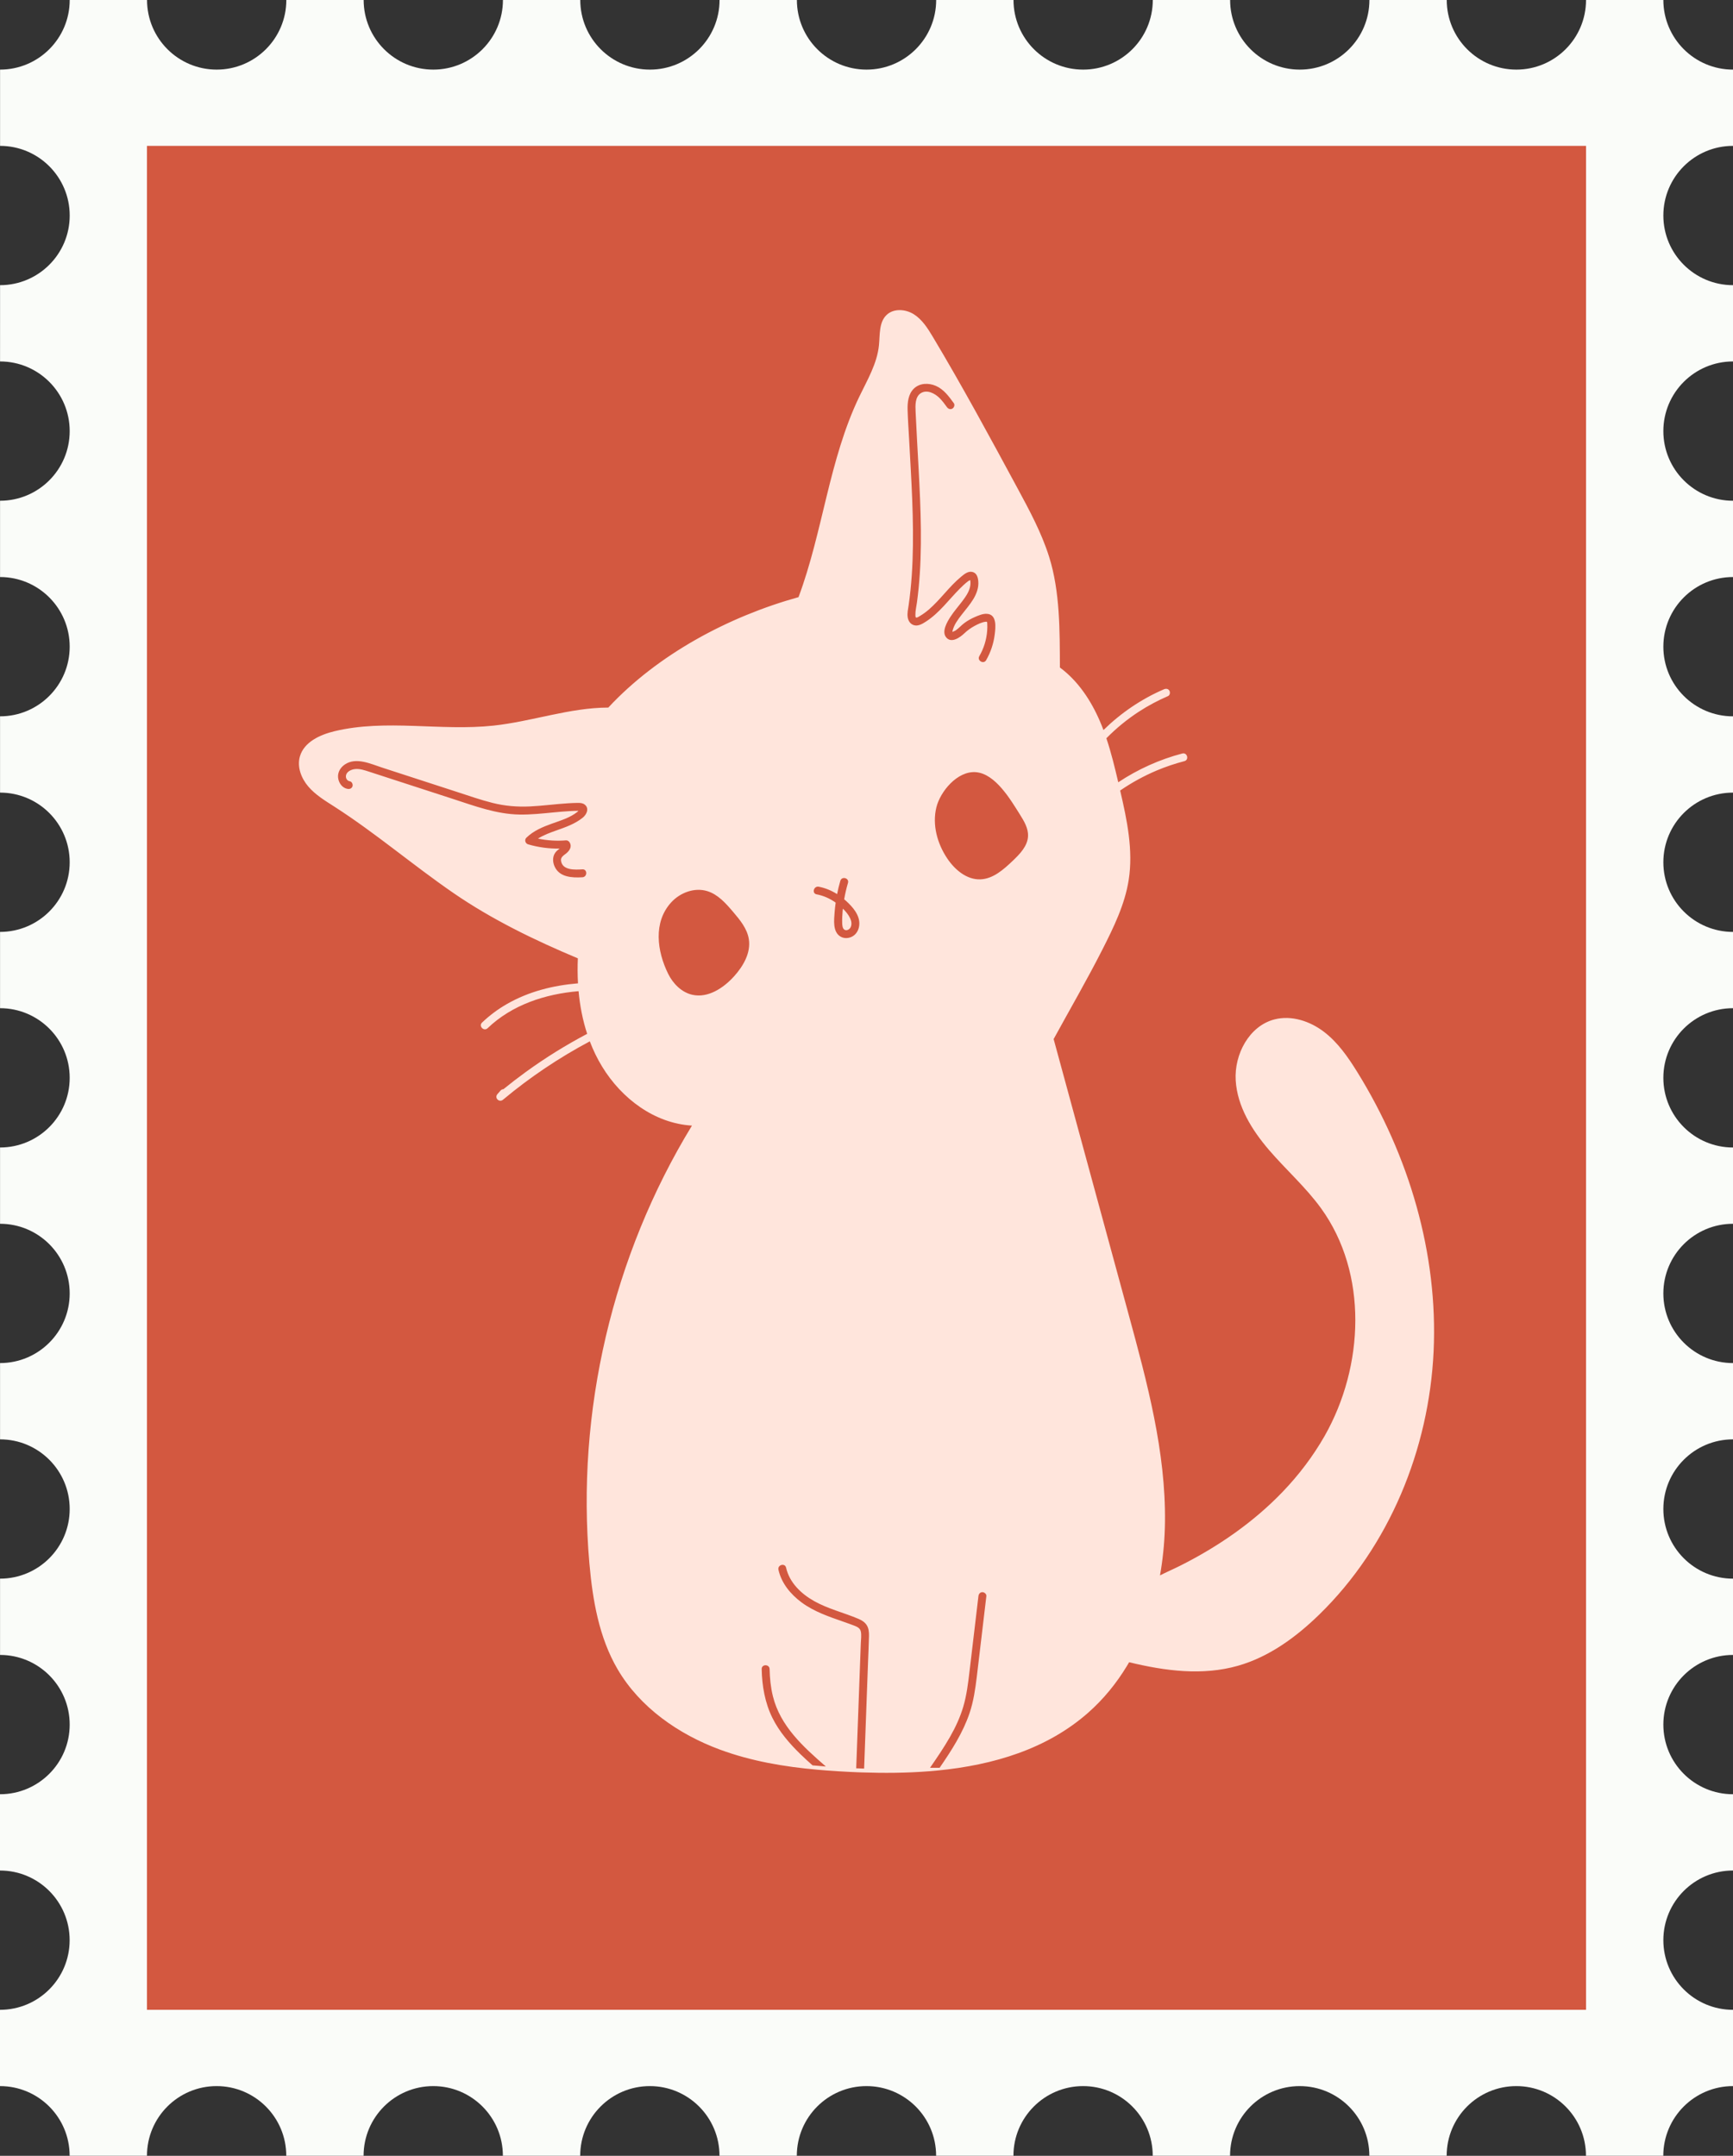 <?xml version="1.0" encoding="UTF-8"?>
<!DOCTYPE svg PUBLIC '-//W3C//DTD SVG 1.0//EN'
          'http://www.w3.org/TR/2001/REC-SVG-20010904/DTD/svg10.dtd'>
<svg height="1721.3" preserveAspectRatio="xMidYMid meet" version="1.0" viewBox="308.1 139.4 1383.8 1721.3" width="1383.8" xmlns="http://www.w3.org/2000/svg" xmlns:xlink="http://www.w3.org/1999/xlink" zoomAndPan="magnify"
><rect x="308.1" y="139.4" width="1383.8" height="1721.3" fill="#333333" stroke="none"/><g
  ><g id="change1_1"
    ><path d="M1691.9,1805.04v-60.91c-30.71,0-55.61-24.9-55.61-55.61c0-30.71,24.9-55.61,55.61-55.61V1572 c-30.71,0-55.61-24.9-55.61-55.61s24.9-55.61,55.61-55.61v-60.91c-30.71,0-55.61-24.9-55.61-55.61c0-30.71,24.9-55.61,55.61-55.61 v-60.91c-30.71,0-55.61-24.9-55.61-55.61c0-30.71,24.9-55.61,55.61-55.61v-60.91c-30.71,0-55.61-24.9-55.61-55.61 c0-30.71,24.9-55.61,55.61-55.61v-60.91c-30.71,0-55.61-24.9-55.61-55.61c0-30.71,24.9-55.61,55.61-55.61v-60.91 c-30.71,0-55.61-24.9-55.61-55.61c0-30.71,24.9-55.61,55.61-55.61v-60.91c-30.71,0-55.61-24.9-55.61-55.61 c0-30.71,24.9-55.61,55.61-55.61v-60.91c-30.71,0-55.61-24.9-55.61-55.61c0-30.71,24.9-55.61,55.61-55.61v-60.9 c-30.71,0-55.61-24.9-55.61-55.61h-61.75c0,30.71-24.9,55.61-55.61,55.61c-30.71,0-55.61-24.9-55.61-55.61h-61.75 c0,30.71-24.9,55.61-55.61,55.61s-55.61-24.9-55.61-55.61h-61.75c0,30.71-24.9,55.61-55.61,55.61c-30.71,0-55.61-24.9-55.61-55.61 h-61.75c0,30.71-24.9,55.61-55.61,55.61c-30.71,0-55.61-24.9-55.61-55.61h-61.75c0,30.71-24.9,55.61-55.61,55.61 s-55.61-24.9-55.61-55.61h-61.75c0,30.71-24.9,55.61-55.61,55.61c-30.71,0-55.61-24.9-55.61-55.61h-61.75 c0,30.71-24.9,55.61-55.61,55.61c-30.71,0-55.61-24.9-55.61-55.61h-61.75c0,30.71-24.9,55.61-55.61,55.61v60.9 c30.71,0,55.61,24.9,55.61,55.61c0,30.71-24.9,55.61-55.61,55.61V428c30.71,0,55.61,24.9,55.61,55.61 c0,30.71-24.9,55.61-55.61,55.61v60.91c30.71,0,55.61,24.9,55.61,55.61c0,30.71-24.9,55.61-55.61,55.61v60.91 c30.71,0,55.61,24.9,55.61,55.61c0,30.71-24.9,55.61-55.61,55.61v60.91c30.71,0,55.61,24.9,55.61,55.61 c0,30.71-24.9,55.61-55.61,55.61v60.91c30.71,0,55.61,24.9,55.61,55.61c0,30.71-24.9,55.61-55.61,55.61v60.91 c30.71,0,55.61,24.9,55.61,55.61c0,30.71-24.9,55.61-55.61,55.61v60.91c30.71,0,55.61,24.9,55.61,55.61S338.82,1572,308.1,1572 v60.91c30.71,0,55.61,24.9,55.61,55.61c0,30.71-24.9,55.61-55.61,55.61v60.91c30.71,0,55.61,24.9,55.61,55.61h61.75 c0-30.71,24.9-55.61,55.61-55.61c30.71,0,55.61,24.9,55.61,55.61h61.75c0-30.71,24.9-55.61,55.61-55.61 c30.71,0,55.61,24.9,55.61,55.61h61.75c0-30.71,24.9-55.61,55.61-55.61s55.61,24.9,55.61,55.61h61.75 c0-30.71,24.9-55.61,55.61-55.61c30.71,0,55.61,24.9,55.61,55.61h61.75c0-30.71,24.9-55.61,55.61-55.61 c30.71,0,55.61,24.9,55.61,55.61h61.75c0-30.71,24.9-55.61,55.61-55.61s55.61,24.9,55.61,55.61h61.75 c0-30.71,24.9-55.61,55.61-55.61c30.71,0,55.61,24.9,55.61,55.61h61.75C1636.28,1829.94,1661.18,1805.04,1691.9,1805.04z" fill="#fafcf9"
    /></g
    ><g id="change2_1"
    ><path d="M425.46 255.87H1574.54V1744.13H425.46z" fill="#d35840"
    /></g
    ><g
    ><g fill="#ffe5dc" id="change3_1"
      ><path d="M1391.97,995.5c-7.4-11.94-15.55-23.75-26.72-32.27c-11.17-8.52-25.89-13.4-39.49-9.89 c-20.2,5.21-32.21,27.9-30.95,48.72s12.94,39.62,26.52,55.45s29.41,29.76,41.64,46.66c37.56,51.89,34.46,126.14,2.81,181.83 c-9.25,16.18-20.56,31.08-33.46,44.52c-23.36,24.34-51.53,43.76-81.59,58.89c-5.74,2.89-11.24,5.21-16.38,7.88 c0.23-1.29,0.45-2.58,0.66-3.88c2.08-12.8,3.16-25.78,3.32-38.63c0.7-56.29-14.21-111.48-29-165.8 c-19.96-73.31-39.93-146.63-59.9-219.94c12.91-23.6,26.89-47.71,39.05-71.7c8.95-17.65,17.81-35.76,20.88-55.32 c3.74-23.78-1.35-47.93-6.81-71.43c9.14-6.27,18.91-11.65,29.15-15.97c7.19-3.03,14.6-5.51,22.15-7.49 c3.94-1.03,2.27-7.14-1.68-6.1c-18.18,4.76-35.5,12.6-51.14,22.98c0-0.01,0-0.01,0-0.02c-2.77-11.82-5.63-23.65-9.49-35.13 c7.89-8.01,16.64-15.18,26.05-21.29c7.35-4.77,15.1-8.9,23.14-12.36c1.57-0.67,1.92-2.98,1.14-4.33 c-0.95-1.62-2.75-1.81-4.33-1.13c-17.97,7.72-34.37,18.89-48.33,32.56c0,0,0,0,0-0.01c-0.87-2.33-1.8-4.64-2.78-6.93 c-7.12-16.61-17.46-32.23-31.98-42.99c-0.15-29.25,0.15-60.59-8.65-88.49c-6.04-19.14-15.64-36.94-25.18-54.6 c-21.92-40.57-43.85-81.15-67.52-120.72c-4.09-6.82-8.45-13.84-15.13-18.14c-6.68-4.3-16.39-5-22.06,0.57 c-6.02,5.92-5.12,15.59-5.95,24c-1.45,14.68-9.3,27.81-15.7,41.11c-24.21,50.32-29.01,107.76-48.53,160.08 c-55.91,15.53-112.36,45.68-151.88,88.16c-31.02,0.09-60.95,11.12-91.79,14.43c-42.19,4.52-85.64-5.47-126.89,4.47 c-11.61,2.8-24.28,8.63-27.59,20.11c-2.42,8.38,1.11,17.54,6.8,24.15s13.31,11.2,20.65,15.9c33.03,21.2,62.95,46.89,95.3,69.12 c30.76,21.15,64.77,37.61,99.19,52.06c-0.29,6.63-0.27,13.3,0.12,19.96c-19.8,1.63-39.22,6.47-56.68,16.46 c-7.22,4.13-13.95,9.13-19.96,14.88c-2.95,2.82,1.53,7.29,4.47,4.47c19.56-18.73,46.06-27.33,72.63-29.56c0,0,0,0,0,0 c1.06,11.6,3.26,23.08,6.86,34.06c0,0,0,0,0,0c-17.11,9.03-33.58,19.25-49.25,30.64c-6.02,4.38-11.92,8.92-17.69,13.61 c-0.75-0.04-1.53,0.26-2.2,1.02c-0.82,0.94-1.64,1.87-2.47,2.81c-2.71,3.09,1.36,7.07,4.47,4.47 c21.39-17.87,44.65-33.47,69.25-46.56c2.65,6.99,5.9,13.75,9.82,20.16c15.6,25.59,41.84,45.33,71.75,47.12 c-63.46,103.91-92.61,228.4-81.89,349.69c2.59,29.24,7.68,59.05,22.51,84.38c17.83,30.45,48.52,51.86,81.6,64.12 c25.01,9.27,51.44,13.74,78.08,16.11c2.36,0.22,4.73,0.41,7.09,0.59h0.01c6.25,0.48,12.49,0.85,18.73,1.16 c2.1,0.1,4.2,0.2,6.31,0.28h0.01c1.09,0.04,2.19,0.09,3.28,0.12c17.68,0.62,35.67,0.48,53.47-0.92c2.36-0.18,4.71-0.39,7.05-0.62 c44.42-4.36,87.17-17.06,120.15-46.17c12.3-10.85,22.57-23.51,30.97-37.4c0.58-0.95,1.15-1.91,1.7-2.87c0,0,0,0,0,0 c28.99,7.03,58.59,10.87,86.9,2.82c24.81-7.06,46.34-22.8,64.82-40.79c56.06-54.56,87.73-132.02,91.4-210.16 C1456.49,1140.36,1433.15,1062.01,1391.97,995.5z M961.85,847.39c5.25,0.99,10.19,3.08,14.68,5.9c0.71-3.57,1.55-7.12,2.58-10.62 c1.16-3.9,7.26-2.23,6.1,1.68c-1.27,4.31-2.27,8.68-3.04,13.09c0.49,0.41,0.99,0.82,1.46,1.25c5.29,4.78,11.15,11.36,10.62,19 c-0.25,3.63-1.91,7.17-5.07,9.14c-2.88,1.81-6.77,2.18-9.79,0.47c-6.57-3.71-5.3-13.42-4.84-19.67c0.19-2.52,0.48-5.03,0.83-7.53 c-4.59-3.27-9.66-5.57-15.22-6.61C956.16,852.74,957.87,846.64,961.85,847.39z M750.9,831.14c-1.5-3.41-1.71-7.52,0.43-10.72 c0.96-1.43,2.3-2.44,3.63-3.48c-8.49,0.15-16.99-0.99-25.16-3.38c-2.25-0.65-3.13-3.59-1.4-5.28 c5.71-5.58,13.06-8.62,20.45-11.27c6.96-2.5,14.51-4.7,20.36-9.43c0.1-0.08,0.43-0.44,0.76-0.79c-2.12-0.02-4.24,0.09-6.35,0.2 c-4.57,0.23-9.13,0.65-13.68,1.09c-8.95,0.86-17.92,1.83-26.93,1.69c-18.51-0.29-35.9-6.83-53.3-12.49 c-17.66-5.74-35.32-11.47-52.98-17.21c-4.48-1.46-8.96-2.92-13.44-4.37c-3.86-1.25-8.12-2.8-12.25-2.17 c-2.63,0.4-5.95,1.93-6.63,4.78c-0.52,2.21,0.71,4.54,2.98,4.89c1.7,0.27,2.62,2.39,2.21,3.89c-0.49,1.78-2.2,2.48-3.89,2.21 c-4.35-0.68-7.18-4.78-7.64-8.93c-0.49-4.34,1.9-8.24,5.43-10.61c9-6.02,20.62-0.44,29.69,2.51c19.9,6.47,39.8,12.93,59.7,19.4 c9.46,3.07,18.89,6.4,28.55,8.82c9.87,2.48,19.75,3.28,29.91,2.8c10.15-0.48,20.23-1.89,30.37-2.52c2.53-0.16,5.06-0.27,7.6-0.3 c2-0.02,4.06,0.07,5.7,1.36c3.81,3.03,1.52,7.9-1.56,10.4c-6.12,4.98-13.67,7.6-21.01,10.2c-5.07,1.8-10.24,3.66-14.77,6.56 c7.38,1.53,14.91,2,22.48,1.39c1.12-0.09,2.15,0.68,2.73,1.57c2.16,3.31,0.08,6.58-2.57,8.76c-2.03,1.67-4.66,2.95-4.24,5.98 c1.09,7.83,11.33,7.18,17.09,6.83c4.07-0.25,4.04,6.08,0,6.33C764.9,840.35,754.75,839.88,750.9,831.14z M894.23,918.97 c-8.53,9.43-20.84,17.48-33.25,14.72c-8.59-1.92-15.41-8.8-19.32-16.69c-8.92-17.97-12.17-41.27,2.45-57.16 c7.17-7.8,18.63-12.05,28.75-8.93c8.53,2.62,14.79,9.73,20.58,16.52c5.53,6.48,11.27,13.42,12.6,21.82 C907.77,900.15,901.62,910.79,894.23,918.97z M956.92,1548.94c-3.3-2.93-6.57-5.9-9.73-8.97c-8.73-8.5-16.89-17.96-22.33-28.95 c-5.99-12.11-8.28-25.52-8.56-38.95c-0.08-4.08,6.24-4.06,6.33,0c0.15,7.31,0.88,14.58,2.63,21.69 c5.91,23.87,24.22,40.37,42.07,55.91c0.07,0.06,0.14,0.12,0.2,0.19C964.04,1549.59,960.49,1549.29,956.92,1548.94z M1001.99,1445.64c-0.16,7.01-0.51,14.01-0.77,21.01c-1.04,28.29-2.08,56.58-3.12,84.87c-2.14-0.07-4.24-0.15-6.32-0.23 c0.59-15.77,1.16-31.54,1.74-47.31c0.52-14.02,1.03-28.03,1.55-42.04c0.13-3.54,0.26-7.08,0.39-10.61c0.11-3,0.65-6.39-0.02-9.35 c-0.57-2.54-2.78-3.64-5.03-4.52c-2.94-1.15-5.93-2.17-8.9-3.22c-11.48-4.02-23.35-8.02-33.24-15.32 c-8.79-6.48-16.13-15.28-18.58-26.14c-0.9-3.97,5.2-5.65,6.1-1.68c2.69,11.92,11.99,20.83,22.33,26.65 c11.2,6.29,23.68,9.23,35.44,14.2c2.58,1.1,5.02,2.58,6.58,4.99C1001.8,1439.5,1002.05,1442.67,1001.99,1445.64z M1047.34,635.78 c-2.75,1.76-6.15,3.83-9.54,2.77c-2.91-0.91-4.51-3.53-4.92-6.41c-0.46-3.2,0.3-6.37,0.77-9.52c0.57-3.93,1.05-7.87,1.46-11.82 c0.82-7.95,1.36-15.92,1.66-23.9c1.24-32.26-1.03-64.56-2.74-96.76c-0.41-7.83-1.01-15.68-1.21-23.52 c-0.15-5.87,0.5-12.49,4.91-16.85c4.72-4.66,11.95-4.76,17.74-2.23c6.22,2.73,10.38,8.44,14.25,13.77 c1.01,1.39,0.23,3.53-1.14,4.33c-1.58,0.92-3.33,0.25-4.33-1.13c-1.86-2.58-3.75-5.15-6.03-7.39c-3.67-3.61-9.92-6.93-14.9-3.76 c-4.64,2.94-4.34,9.92-4.12,14.69c0.7,15.73,1.67,31.45,2.49,47.17c1.63,31.17,2.99,62.52-0.06,93.66 c-0.38,3.84-0.83,7.68-1.34,11.51c-0.43,3.23-1.3,6.59-1.25,9.85c0,0.43-0.01,1.87,0.39,2.15c0.78,0.54,2.51-0.74,3.17-1.12 c2.55-1.49,4.92-3.23,7.16-5.16c9.32-8.05,16.32-18.43,25.85-26.27c2.48-2.04,5.45-4.56,8.92-3.78c3.5,0.78,4.45,4.29,4.73,7.4 c0.46,5.04-1.36,9.99-3.92,14.24c-2.69,4.48-6.18,8.42-9.36,12.53c-2.97,3.82-6.18,8.13-7.29,12.93 c-0.05,0.21-0.08,0.54-0.11,0.81c0.87-0.47,1.85-0.7,2.72-1.29c2.43-1.67,4.41-4.01,6.8-5.79c2.64-1.95,5.49-3.56,8.51-4.86 c2.91-1.25,6.32-2.72,9.56-2.52c8.17,0.48,6.93,10.95,6.2,16.63c-0.92,7.19-3.21,14.07-6.82,20.36 c-2.02,3.54-7.49,0.35-5.46-3.19c1.79-3.12,3.23-6.37,4.29-9.81c1.04-3.41,1.73-6.93,1.98-10.49c0.13-1.85,0.19-3.74,0.07-5.6 c-0.08-1.29,0.05-1.69-1.22-1.57c-3.03,0.28-6.31,1.93-8.95,3.35c-2.94,1.59-5.65,3.53-8.07,5.84 c-3.45,3.29-10.52,8.43-14.66,3.17c-3.64-4.63,0.84-12.19,3.52-16.33c2.92-4.51,6.52-8.53,9.74-12.83 c2.74-3.68,5.62-7.84,6.14-12.52c0.12-1.13,0.13-2.31-0.04-3.43c-0.01-0.12-0.09-0.33-0.15-0.52c-0.44,0.26-1.16,0.56-1.39,0.73 c-2.46,1.81-4.71,3.99-6.88,6.15c-4.48,4.47-8.54,9.33-12.87,13.94C1057.29,627.99,1052.67,632.37,1047.34,635.78z M1091.63,1448.23c-1.2,10.11-2.36,20.22-3.6,30.32c-1.18,9.67-2.6,19.35-5.72,28.62c-5.34,15.88-14.5,29.97-23.92,43.71h-7.66 c5.56-8.06,11.11-16.16,15.96-24.68c4.34-7.63,8.08-15.6,10.57-24.04c2.74-9.28,3.9-18.92,5.03-28.51 c2.37-19.94,4.73-39.88,7.09-59.83c0.2-1.7,1.29-3.16,3.16-3.16c1.57,0,3.37,1.46,3.17,3.16 C1094.35,1425.29,1092.99,1436.76,1091.63,1448.23z M1128.98,807.03c-0.35,7.92-6.49,14.22-12.24,19.7 c-7.34,6.98-15.63,14.39-25.75,14.78c-10.93,0.43-20.47-7.64-26.55-16.73c-7.94-11.84-12.04-26.78-8.68-40.64 c3.1-12.8,16.8-29.32,31.51-28.21c15.64,1.18,27.83,22.09,35.15,33.7C1125.78,794.96,1129.27,800.73,1128.98,807.03z"
        /><path d="M982.59,881.84c1.76,0.89,3.91-0.43,4.7-2.01c1.13-2.25,0.71-4.96-0.32-7.16 c-1.32-2.83-3.44-5.45-5.82-7.77c-0.06,0.66-0.16,1.32-0.21,1.98c-0.26,3.16-0.46,6.37-0.35,9.54 C980.65,878.17,980.79,880.93,982.59,881.84z"
      /></g
    ></g
  ></g
></svg
>
